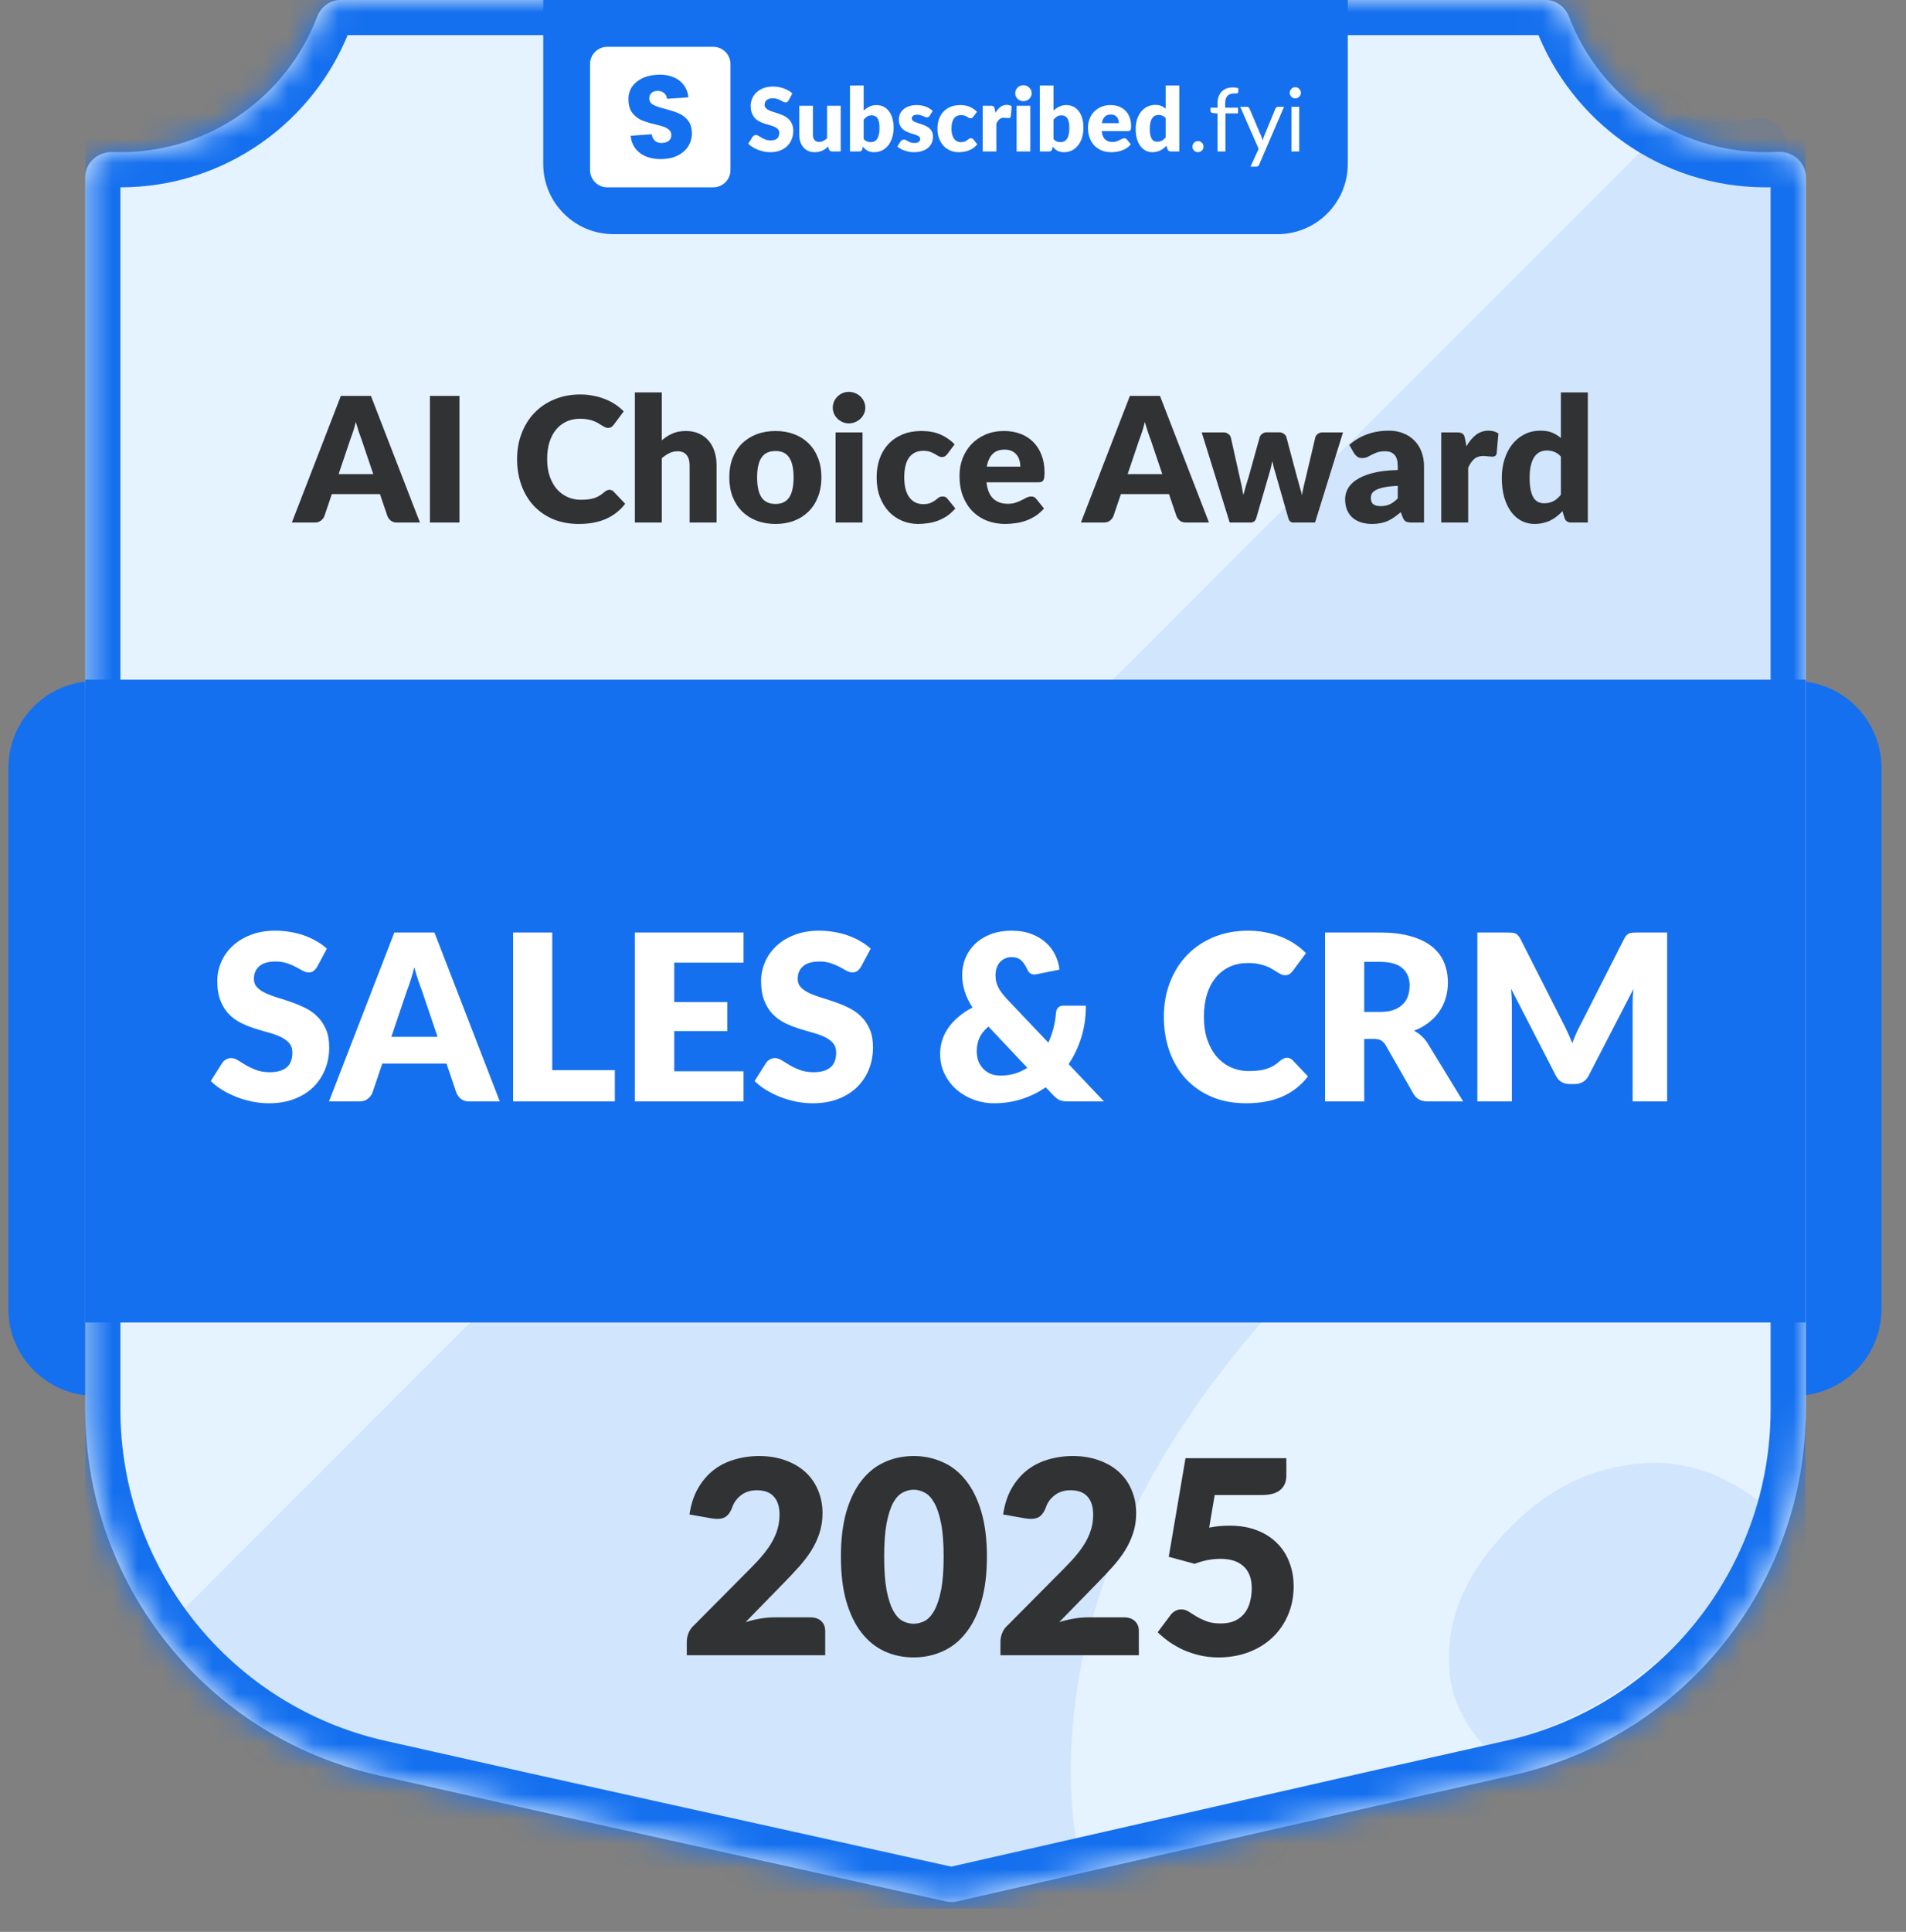 <svg width="76" height="77" viewBox="0 0 76 77" fill="none" xmlns="http://www.w3.org/2000/svg">
<rect x="0" y="0" width="76" height="77" fill="#808080" stroke="none"/>
<path d="M0.333 30.608C0.333 28.694 1.884 27.143 3.798 27.143H71.558C73.472 27.143 75.023 28.694 75.023 30.608V52.168C75.023 54.081 73.472 55.633 71.558 55.633H3.798C1.884 55.633 0.333 54.081 0.333 52.168V30.608Z" fill="#1570EF"/>
<g clip-path="url(#clip0_29764_34232)">
<mask id="path-4-inside-1_29764_34232" fill="white">
<path d="M61.636 0C62.052 0 62.412 0.277 62.561 0.666C63.768 3.823 66.824 6.066 70.406 6.066C70.566 6.066 70.724 6.062 70.881 6.053C71.466 6.019 72.001 6.457 72.001 7.043V56.181C72.001 63.168 67.156 69.221 60.339 70.751L54.852 71.983L38.139 75.787C38.004 75.817 37.865 75.817 37.73 75.788L20.552 71.983L15.063 70.751C8.246 69.22 3.401 63.168 3.401 56.181V7.05C3.401 6.473 3.921 6.039 4.498 6.061C4.599 6.064 4.7 6.066 4.802 6.066C8.384 6.066 11.44 3.823 12.647 0.666C12.796 0.277 13.156 0 13.572 0H61.636Z"/>
</mask>
<path d="M61.636 0C62.052 0 62.412 0.277 62.561 0.666C63.768 3.823 66.824 6.066 70.406 6.066C70.566 6.066 70.724 6.062 70.881 6.053C71.466 6.019 72.001 6.457 72.001 7.043V56.181C72.001 63.168 67.156 69.221 60.339 70.751L54.852 71.983L38.139 75.787C38.004 75.817 37.865 75.817 37.73 75.788L20.552 71.983L15.063 70.751C8.246 69.22 3.401 63.168 3.401 56.181V7.05C3.401 6.473 3.921 6.039 4.498 6.061C4.599 6.064 4.7 6.066 4.802 6.066C8.384 6.066 11.44 3.823 12.647 0.666C12.796 0.277 13.156 0 13.572 0H61.636Z" fill="#E5F2FF"/>
<path d="M70.406 6.066L70.406 7.466H70.406V6.066ZM60.339 70.751L60.032 69.385L60.032 69.385L60.339 70.751ZM54.852 71.983L54.545 70.617L54.541 70.618L54.852 71.983ZM20.552 71.983L20.245 73.349L20.249 73.35L20.552 71.983ZM15.063 70.751L15.37 69.385L15.37 69.385L15.063 70.751ZM4.802 6.066L4.802 7.466H4.802L4.802 6.066ZM38.139 75.787L37.828 74.421L38.139 75.787ZM37.73 75.788L37.427 77.155L37.73 75.788ZM4.498 6.061L4.445 7.46L4.498 6.061ZM62.561 0.666L61.253 1.166L62.561 0.666ZM62.561 0.666L61.253 1.166C62.66 4.847 66.224 7.466 70.406 7.466L70.406 6.066L70.406 4.666C67.424 4.666 64.876 2.8 63.868 0.166L62.561 0.666ZM70.406 6.066V7.466C70.593 7.466 70.777 7.461 70.961 7.451L70.881 6.053L70.801 4.655C70.67 4.663 70.538 4.666 70.406 4.666V6.066ZM72.001 7.043H70.601V56.181H72.001H73.401V7.043H72.001ZM72.001 56.181H70.601C70.601 62.513 66.211 67.998 60.032 69.385L60.339 70.751L60.645 72.117C68.102 70.443 73.401 63.823 73.401 56.181H72.001ZM60.339 70.751L60.032 69.385L54.545 70.617L54.852 71.983L55.158 73.349L60.646 72.117L60.339 70.751ZM54.852 71.983L54.541 70.618L37.828 74.421L38.139 75.787L38.45 77.152L55.162 73.349L54.852 71.983ZM37.73 75.788L38.033 74.421L20.855 70.617L20.552 71.983L20.249 73.35L37.427 77.155L37.73 75.788ZM20.552 71.983L20.858 70.617L15.37 69.385L15.063 70.751L14.757 72.117L20.245 73.349L20.552 71.983ZM15.063 70.751L15.37 69.385C9.192 67.998 4.801 62.513 4.801 56.181H3.401H2.001C2.001 63.823 7.3 70.443 14.757 72.117L15.063 70.751ZM3.401 56.181H4.801V7.05H3.401H2.001V56.181H3.401ZM4.498 6.061L4.445 7.46C4.563 7.464 4.682 7.466 4.802 7.466L4.802 6.066L4.802 4.666C4.718 4.666 4.634 4.665 4.55 4.662L4.498 6.061ZM4.802 6.066L4.802 7.466C8.984 7.466 12.547 4.847 13.955 1.166L12.647 0.666L11.34 0.166C10.332 2.8 7.784 4.666 4.802 4.666L4.802 6.066ZM13.572 0V1.4H61.636V0V-1.4H13.572V0ZM38.139 75.787L37.828 74.421C37.895 74.406 37.965 74.406 38.033 74.421L37.73 75.788L37.427 77.155C37.764 77.229 38.113 77.228 38.45 77.152L38.139 75.787ZM12.647 0.666L13.955 1.166C13.921 1.254 13.803 1.4 13.572 1.4V0V-1.4C12.51 -1.4 11.671 -0.7 11.34 0.166L12.647 0.666ZM70.881 6.053L70.961 7.451C70.884 7.455 70.809 7.43 70.746 7.376C70.676 7.316 70.601 7.197 70.601 7.043H72.001H73.401C73.401 5.532 72.064 4.583 70.801 4.655L70.881 6.053ZM3.401 7.05H4.801C4.801 7.202 4.728 7.32 4.659 7.381C4.596 7.437 4.521 7.463 4.445 7.46L4.498 6.061L4.55 4.662C3.302 4.615 2.001 5.562 2.001 7.05H3.401ZM62.561 0.666L63.868 0.166C63.538 -0.7 62.698 -1.4 61.636 -1.4V0V1.4C61.405 1.4 61.287 1.254 61.253 1.166L62.561 0.666Z" fill="#1570EF" mask="url(#path-4-inside-1_29764_34232)"/>
<path opacity="0.1" d="M66.847 4.619C67.44 4.752 68.057 4.823 68.69 4.823C69.129 4.823 69.56 4.79 69.981 4.726C70.604 4.63 71.219 5.079 71.219 5.709V42.222C69.547 42.1 67.841 42.22 66.102 42.582C60.486 43.7 55.249 47.038 50.392 52.599C45.618 58.063 43.067 63.641 42.737 69.33C42.646 70.695 42.701 72.012 42.902 73.281L37.356 74.544C37.222 74.575 37.082 74.575 36.947 74.545L19.769 70.74L14.281 69.509C11.19 68.815 8.507 67.189 6.495 64.97L66.847 4.619ZM64.836 58.401C66.696 58.075 68.47 58.558 70.158 59.85L70.529 59.424C68.963 64.395 64.857 68.319 59.557 69.509L59.185 69.592C58.213 68.513 57.744 67.334 57.777 66.056C57.771 64.451 58.416 62.905 59.714 61.419C61.221 59.693 62.929 58.688 64.836 58.401Z" fill="#1570EF"/>
<path d="M21.661 0H53.741V6.533C53.741 8.08 52.487 9.333 50.941 9.333H24.461C22.915 9.333 21.661 8.08 21.661 6.533V0Z" fill="#1570EF"/>
<path d="M31.448 3.998C31.43 4.026 31.412 4.048 31.392 4.062C31.373 4.076 31.348 4.083 31.318 4.083C31.291 4.083 31.262 4.074 31.23 4.058C31.2 4.04 31.164 4.021 31.125 4C31.086 3.979 31.041 3.96 30.991 3.944C30.941 3.926 30.883 3.917 30.819 3.917C30.707 3.917 30.624 3.942 30.569 3.99C30.515 4.036 30.488 4.1 30.488 4.181C30.488 4.233 30.505 4.275 30.538 4.309C30.57 4.343 30.613 4.373 30.666 4.397C30.72 4.422 30.781 4.445 30.849 4.466C30.918 4.486 30.988 4.508 31.059 4.534C31.131 4.559 31.201 4.588 31.269 4.622C31.338 4.656 31.399 4.699 31.451 4.752C31.505 4.805 31.549 4.869 31.581 4.945C31.614 5.02 31.631 5.111 31.631 5.218C31.631 5.336 31.61 5.447 31.569 5.55C31.528 5.653 31.468 5.743 31.39 5.82C31.312 5.896 31.216 5.957 31.102 6.001C30.988 6.044 30.859 6.066 30.713 6.066C30.634 6.066 30.552 6.058 30.469 6.042C30.387 6.025 30.308 6.002 30.23 5.973C30.153 5.943 30.08 5.907 30.012 5.866C29.945 5.825 29.885 5.779 29.835 5.729L30.011 5.451C30.025 5.431 30.043 5.415 30.065 5.402C30.088 5.388 30.114 5.381 30.141 5.381C30.176 5.381 30.211 5.392 30.246 5.414C30.282 5.437 30.323 5.461 30.367 5.488C30.413 5.515 30.465 5.54 30.524 5.562C30.582 5.584 30.651 5.595 30.731 5.595C30.839 5.595 30.922 5.572 30.982 5.525C31.042 5.477 31.072 5.401 31.072 5.298C31.072 5.239 31.055 5.19 31.023 5.153C30.99 5.115 30.947 5.084 30.893 5.059C30.84 5.035 30.78 5.013 30.712 4.994C30.644 4.976 30.574 4.955 30.503 4.933C30.431 4.91 30.361 4.881 30.294 4.849C30.226 4.815 30.165 4.771 30.111 4.717C30.058 4.662 30.015 4.594 29.983 4.513C29.95 4.431 29.933 4.33 29.933 4.211C29.933 4.115 29.953 4.021 29.991 3.93C30.03 3.838 30.087 3.757 30.162 3.686C30.237 3.614 30.329 3.557 30.438 3.515C30.547 3.472 30.671 3.45 30.812 3.45C30.89 3.45 30.966 3.457 31.04 3.469C31.115 3.481 31.186 3.499 31.253 3.524C31.32 3.547 31.382 3.576 31.439 3.61C31.497 3.643 31.55 3.68 31.595 3.722L31.448 3.998Z" fill="white"/>
<path d="M33.522 4.216V6.038H33.185C33.117 6.038 33.072 6.008 33.051 5.947L33.02 5.841C32.985 5.875 32.948 5.906 32.911 5.934C32.873 5.961 32.833 5.985 32.79 6.005C32.748 6.023 32.701 6.038 32.651 6.049C32.602 6.06 32.548 6.066 32.489 6.066C32.39 6.066 32.301 6.049 32.224 6.015C32.148 5.98 32.083 5.931 32.031 5.869C31.978 5.807 31.938 5.734 31.911 5.65C31.884 5.565 31.871 5.473 31.871 5.372V4.216H32.415V5.372C32.415 5.462 32.436 5.532 32.477 5.581C32.518 5.63 32.578 5.655 32.658 5.655C32.718 5.655 32.773 5.643 32.825 5.618C32.877 5.592 32.928 5.558 32.978 5.514V4.216H33.522Z" fill="white"/>
<path d="M34.437 5.543C34.478 5.587 34.522 5.619 34.57 5.637C34.618 5.656 34.667 5.666 34.716 5.666C34.768 5.666 34.815 5.656 34.859 5.637C34.902 5.618 34.939 5.586 34.969 5.543C35.001 5.498 35.026 5.44 35.043 5.369C35.061 5.296 35.069 5.207 35.069 5.102C35.069 5.01 35.062 4.933 35.048 4.87C35.035 4.805 35.016 4.753 34.989 4.713C34.963 4.672 34.93 4.643 34.89 4.626C34.852 4.607 34.807 4.597 34.757 4.597C34.69 4.597 34.632 4.612 34.583 4.641C34.534 4.671 34.485 4.713 34.437 4.77V5.543ZM34.437 4.409C34.507 4.343 34.584 4.289 34.667 4.25C34.751 4.209 34.845 4.188 34.948 4.188C35.051 4.188 35.145 4.209 35.229 4.251C35.314 4.293 35.386 4.354 35.445 4.432C35.505 4.51 35.551 4.603 35.582 4.713C35.615 4.823 35.632 4.946 35.632 5.082C35.632 5.23 35.613 5.364 35.575 5.485C35.538 5.605 35.485 5.709 35.416 5.796C35.348 5.881 35.266 5.948 35.171 5.996C35.076 6.043 34.972 6.066 34.857 6.066C34.802 6.066 34.753 6.061 34.709 6.05C34.666 6.04 34.626 6.025 34.59 6.006C34.553 5.986 34.52 5.963 34.49 5.936C34.46 5.909 34.432 5.88 34.404 5.848L34.384 5.94C34.375 5.977 34.36 6.003 34.339 6.017C34.318 6.031 34.289 6.038 34.254 6.038H33.892V3.408H34.437V4.409Z" fill="white"/>
<path d="M37.068 4.615C37.054 4.637 37.038 4.653 37.022 4.662C37.007 4.672 36.987 4.676 36.962 4.676C36.937 4.676 36.911 4.671 36.885 4.661C36.859 4.649 36.831 4.637 36.801 4.624C36.771 4.611 36.738 4.599 36.7 4.589C36.663 4.577 36.62 4.571 36.572 4.571C36.503 4.571 36.45 4.585 36.412 4.611C36.376 4.637 36.358 4.674 36.358 4.72C36.358 4.754 36.37 4.782 36.393 4.805C36.418 4.827 36.45 4.847 36.49 4.864C36.529 4.881 36.575 4.897 36.625 4.912C36.675 4.927 36.727 4.944 36.78 4.963C36.832 4.982 36.884 5.004 36.934 5.03C36.985 5.054 37.03 5.085 37.069 5.123C37.109 5.159 37.141 5.204 37.164 5.256C37.189 5.309 37.201 5.372 37.201 5.446C37.201 5.536 37.185 5.619 37.152 5.695C37.119 5.772 37.07 5.837 37.005 5.892C36.94 5.947 36.86 5.99 36.764 6.02C36.669 6.051 36.559 6.066 36.435 6.066C36.373 6.066 36.311 6.06 36.249 6.049C36.187 6.037 36.127 6.021 36.068 6.001C36.011 5.981 35.957 5.958 35.908 5.931C35.859 5.903 35.817 5.873 35.782 5.841L35.908 5.641C35.922 5.618 35.94 5.599 35.961 5.587C35.983 5.572 36.011 5.565 36.045 5.565C36.077 5.565 36.105 5.572 36.13 5.587C36.155 5.601 36.183 5.616 36.212 5.632C36.241 5.649 36.275 5.664 36.314 5.678C36.354 5.692 36.404 5.699 36.463 5.699C36.505 5.699 36.541 5.695 36.571 5.687C36.6 5.677 36.623 5.665 36.641 5.65C36.658 5.635 36.671 5.618 36.679 5.599C36.688 5.58 36.692 5.561 36.692 5.541C36.692 5.505 36.679 5.475 36.655 5.451C36.63 5.428 36.598 5.408 36.558 5.391C36.518 5.374 36.473 5.358 36.421 5.344C36.371 5.329 36.319 5.312 36.267 5.293C36.214 5.274 36.162 5.252 36.11 5.226C36.06 5.199 36.015 5.166 35.975 5.126C35.935 5.085 35.903 5.035 35.878 4.977C35.854 4.918 35.841 4.847 35.841 4.764C35.841 4.687 35.856 4.614 35.885 4.545C35.916 4.474 35.961 4.413 36.021 4.36C36.08 4.308 36.155 4.266 36.245 4.235C36.336 4.204 36.441 4.188 36.562 4.188C36.627 4.188 36.691 4.194 36.752 4.206C36.814 4.217 36.871 4.234 36.925 4.255C36.979 4.276 37.029 4.301 37.073 4.33C37.117 4.358 37.157 4.389 37.191 4.423L37.068 4.615Z" fill="white"/>
<path d="M38.813 4.648C38.797 4.668 38.781 4.684 38.766 4.696C38.751 4.707 38.729 4.713 38.701 4.713C38.674 4.713 38.649 4.707 38.627 4.694C38.606 4.681 38.582 4.667 38.555 4.652C38.528 4.635 38.497 4.621 38.46 4.608C38.424 4.595 38.379 4.589 38.325 4.589C38.258 4.589 38.2 4.601 38.151 4.626C38.103 4.65 38.063 4.685 38.032 4.731C38 4.777 37.977 4.833 37.961 4.9C37.946 4.965 37.938 5.04 37.938 5.123C37.938 5.297 37.972 5.431 38.039 5.525C38.106 5.619 38.2 5.666 38.318 5.666C38.381 5.666 38.431 5.658 38.467 5.643C38.505 5.626 38.536 5.609 38.562 5.59C38.588 5.57 38.611 5.552 38.632 5.536C38.655 5.519 38.682 5.511 38.715 5.511C38.758 5.511 38.791 5.527 38.813 5.558L38.971 5.753C38.915 5.818 38.856 5.871 38.794 5.912C38.732 5.951 38.668 5.983 38.603 6.006C38.538 6.029 38.473 6.044 38.407 6.052C38.342 6.061 38.278 6.066 38.216 6.066C38.105 6.066 37.998 6.045 37.896 6.003C37.796 5.961 37.707 5.9 37.629 5.82C37.553 5.739 37.492 5.64 37.447 5.523C37.402 5.406 37.38 5.273 37.38 5.123C37.38 4.992 37.399 4.869 37.438 4.756C37.478 4.641 37.536 4.542 37.612 4.459C37.689 4.374 37.784 4.308 37.896 4.26C38.01 4.212 38.141 4.188 38.29 4.188C38.433 4.188 38.558 4.211 38.666 4.257C38.774 4.302 38.871 4.369 38.957 4.457L38.813 4.648Z" fill="white"/>
<path d="M39.693 4.497C39.749 4.399 39.814 4.322 39.886 4.265C39.96 4.209 40.044 4.181 40.139 4.181C40.221 4.181 40.288 4.2 40.34 4.239L40.304 4.64C40.298 4.665 40.288 4.683 40.275 4.692C40.262 4.702 40.243 4.706 40.22 4.706C40.211 4.706 40.198 4.706 40.183 4.705C40.168 4.703 40.152 4.702 40.136 4.701C40.119 4.699 40.102 4.697 40.085 4.696C40.068 4.693 40.053 4.692 40.039 4.692C39.959 4.692 39.896 4.713 39.848 4.756C39.801 4.798 39.761 4.856 39.728 4.931V6.038H39.184V4.216H39.507C39.534 4.216 39.556 4.218 39.574 4.223C39.592 4.228 39.608 4.235 39.619 4.246C39.632 4.255 39.641 4.268 39.647 4.285C39.654 4.301 39.66 4.321 39.665 4.344L39.693 4.497Z" fill="white"/>
<path d="M41.082 4.216V6.038H40.537V4.216H41.082ZM41.138 3.717C41.138 3.761 41.13 3.802 41.112 3.84C41.094 3.878 41.07 3.911 41.04 3.94C41.009 3.968 40.974 3.991 40.933 4.009C40.893 4.025 40.85 4.033 40.804 4.033C40.76 4.033 40.718 4.025 40.68 4.009C40.641 3.991 40.606 3.968 40.576 3.94C40.547 3.911 40.523 3.878 40.506 3.84C40.489 3.802 40.481 3.761 40.481 3.717C40.481 3.673 40.489 3.631 40.506 3.592C40.523 3.554 40.547 3.52 40.576 3.491C40.606 3.461 40.641 3.438 40.68 3.422C40.718 3.406 40.76 3.397 40.804 3.397C40.85 3.397 40.893 3.406 40.933 3.422C40.974 3.438 41.009 3.461 41.04 3.491C41.07 3.52 41.094 3.554 41.112 3.592C41.13 3.631 41.138 3.673 41.138 3.717Z" fill="white"/>
<path d="M42.007 5.543C42.047 5.587 42.092 5.619 42.14 5.637C42.188 5.656 42.237 5.666 42.286 5.666C42.337 5.666 42.385 5.656 42.428 5.637C42.471 5.618 42.508 5.586 42.539 5.543C42.571 5.498 42.595 5.44 42.613 5.369C42.63 5.296 42.639 5.207 42.639 5.102C42.639 5.01 42.632 4.933 42.618 4.87C42.605 4.805 42.585 4.753 42.558 4.713C42.532 4.672 42.5 4.643 42.46 4.626C42.421 4.607 42.377 4.597 42.326 4.597C42.26 4.597 42.202 4.612 42.152 4.641C42.103 4.671 42.055 4.713 42.007 4.77V5.543ZM42.007 4.409C42.077 4.343 42.154 4.289 42.237 4.25C42.321 4.209 42.415 4.188 42.518 4.188C42.621 4.188 42.715 4.209 42.799 4.251C42.883 4.293 42.955 4.354 43.015 4.432C43.075 4.51 43.12 4.603 43.152 4.713C43.185 4.823 43.201 4.946 43.201 5.082C43.201 5.23 43.182 5.364 43.145 5.485C43.108 5.605 43.054 5.709 42.985 5.796C42.917 5.881 42.836 5.948 42.741 5.996C42.646 6.043 42.541 6.066 42.426 6.066C42.371 6.066 42.322 6.061 42.279 6.05C42.236 6.04 42.196 6.025 42.159 6.006C42.123 5.986 42.09 5.963 42.059 5.936C42.03 5.909 42.001 5.88 41.973 5.848L41.954 5.94C41.944 5.977 41.929 6.003 41.908 6.017C41.887 6.031 41.859 6.038 41.824 6.038H41.462V3.408H42.007V4.409Z" fill="white"/>
<path d="M44.613 4.908C44.613 4.865 44.607 4.823 44.595 4.782C44.585 4.741 44.566 4.705 44.541 4.673C44.516 4.64 44.483 4.614 44.442 4.594C44.401 4.574 44.352 4.564 44.293 4.564C44.19 4.564 44.109 4.594 44.05 4.654C43.992 4.712 43.953 4.797 43.935 4.908H44.613ZM43.928 5.225C43.945 5.377 43.991 5.488 44.066 5.557C44.141 5.625 44.238 5.659 44.356 5.659C44.419 5.659 44.474 5.651 44.52 5.636C44.565 5.62 44.606 5.603 44.641 5.585C44.677 5.566 44.71 5.549 44.739 5.534C44.77 5.519 44.801 5.511 44.834 5.511C44.877 5.511 44.91 5.527 44.932 5.558L45.091 5.753C45.034 5.818 44.974 5.871 44.908 5.912C44.843 5.951 44.777 5.983 44.708 6.006C44.64 6.029 44.571 6.044 44.502 6.052C44.434 6.061 44.369 6.066 44.307 6.066C44.179 6.066 44.059 6.046 43.947 6.005C43.836 5.962 43.738 5.9 43.654 5.818C43.57 5.736 43.504 5.635 43.455 5.513C43.407 5.391 43.383 5.249 43.383 5.088C43.383 4.966 43.403 4.85 43.444 4.741C43.487 4.633 43.546 4.537 43.624 4.455C43.702 4.373 43.796 4.308 43.907 4.26C44.018 4.212 44.143 4.188 44.282 4.188C44.403 4.188 44.513 4.207 44.613 4.244C44.714 4.282 44.8 4.336 44.871 4.408C44.944 4.479 45 4.567 45.04 4.671C45.081 4.774 45.101 4.891 45.101 5.023C45.101 5.064 45.099 5.097 45.096 5.123C45.092 5.148 45.086 5.169 45.077 5.184C45.067 5.199 45.054 5.21 45.038 5.216C45.023 5.222 45.003 5.225 44.978 5.225H43.928Z" fill="white"/>
<path d="M46.479 4.705C46.438 4.659 46.393 4.627 46.345 4.61C46.297 4.591 46.247 4.582 46.194 4.582C46.144 4.582 46.097 4.592 46.055 4.611C46.013 4.631 45.976 4.664 45.945 4.708C45.914 4.751 45.89 4.808 45.873 4.878C45.855 4.949 45.846 5.034 45.846 5.133C45.846 5.229 45.853 5.31 45.867 5.376C45.881 5.441 45.901 5.495 45.925 5.536C45.951 5.575 45.981 5.604 46.017 5.622C46.052 5.639 46.091 5.648 46.134 5.648C46.174 5.648 46.21 5.644 46.242 5.637C46.274 5.629 46.304 5.618 46.331 5.604C46.358 5.59 46.383 5.572 46.407 5.551C46.431 5.529 46.455 5.504 46.479 5.476V4.705ZM47.023 3.408V6.038H46.686C46.618 6.038 46.574 6.008 46.553 5.947L46.51 5.808C46.474 5.847 46.436 5.882 46.396 5.913C46.356 5.945 46.313 5.972 46.266 5.996C46.221 6.018 46.171 6.035 46.117 6.047C46.064 6.06 46.007 6.066 45.945 6.066C45.85 6.066 45.762 6.045 45.681 6.003C45.6 5.961 45.531 5.9 45.472 5.82C45.413 5.741 45.367 5.643 45.333 5.529C45.3 5.413 45.284 5.281 45.284 5.133C45.284 4.997 45.303 4.871 45.34 4.756C45.378 4.638 45.431 4.538 45.498 4.453C45.568 4.368 45.65 4.301 45.746 4.253C45.842 4.205 45.948 4.181 46.064 4.181C46.159 4.181 46.239 4.194 46.303 4.221C46.367 4.248 46.426 4.285 46.479 4.33V3.408H47.023Z" fill="white"/>
<path d="M47.549 5.845C47.549 5.814 47.555 5.786 47.565 5.759C47.577 5.732 47.592 5.708 47.611 5.688C47.631 5.668 47.654 5.653 47.681 5.641C47.708 5.629 47.737 5.623 47.767 5.623C47.798 5.623 47.826 5.629 47.853 5.641C47.88 5.653 47.904 5.668 47.924 5.688C47.944 5.708 47.959 5.732 47.971 5.759C47.983 5.786 47.989 5.814 47.989 5.845C47.989 5.876 47.983 5.906 47.971 5.933C47.959 5.958 47.944 5.981 47.924 6.001C47.904 6.021 47.88 6.036 47.853 6.047C47.826 6.059 47.798 6.064 47.767 6.064C47.737 6.064 47.708 6.059 47.681 6.047C47.654 6.036 47.631 6.021 47.611 6.001C47.592 5.981 47.577 5.958 47.565 5.933C47.555 5.906 47.549 5.876 47.549 5.845Z" fill="white"/>
<path d="M48.548 6.038V4.525L48.352 4.503C48.327 4.497 48.307 4.488 48.29 4.476C48.275 4.463 48.267 4.445 48.267 4.422V4.293H48.548V4.121C48.548 4.019 48.562 3.929 48.591 3.851C48.62 3.771 48.661 3.704 48.714 3.65C48.767 3.595 48.832 3.554 48.907 3.526C48.982 3.498 49.066 3.484 49.16 3.484C49.239 3.484 49.313 3.495 49.38 3.519L49.372 3.675C49.37 3.703 49.354 3.718 49.325 3.721C49.297 3.723 49.259 3.724 49.211 3.724C49.157 3.724 49.108 3.731 49.063 3.745C49.02 3.759 48.982 3.782 48.951 3.814C48.919 3.845 48.895 3.887 48.877 3.939C48.861 3.99 48.852 4.054 48.852 4.13V4.293H49.365V4.52H48.863V6.038H48.548Z" fill="white"/>
<path d="M51.2 4.258L50.207 6.563C50.197 6.587 50.183 6.605 50.167 6.62C50.152 6.634 50.128 6.641 50.095 6.641H49.863L50.188 5.934L49.453 4.258H49.724C49.751 4.258 49.772 4.265 49.787 4.279C49.804 4.292 49.815 4.307 49.821 4.323L50.297 5.444C50.316 5.493 50.331 5.545 50.344 5.599C50.361 5.544 50.378 5.492 50.397 5.442L50.859 4.323C50.866 4.305 50.878 4.289 50.894 4.278C50.912 4.265 50.931 4.258 50.952 4.258H51.2Z" fill="white"/>
<path d="M51.806 4.258V6.038H51.494V4.258H51.806ZM51.873 3.7C51.873 3.73 51.867 3.759 51.854 3.786C51.842 3.811 51.826 3.835 51.805 3.856C51.785 3.876 51.761 3.892 51.733 3.903C51.706 3.915 51.677 3.921 51.647 3.921C51.616 3.921 51.587 3.915 51.56 3.903C51.535 3.892 51.512 3.876 51.492 3.856C51.472 3.835 51.456 3.811 51.444 3.786C51.433 3.759 51.427 3.73 51.427 3.7C51.427 3.669 51.433 3.64 51.444 3.614C51.456 3.585 51.472 3.561 51.492 3.542C51.512 3.52 51.535 3.504 51.56 3.492C51.587 3.481 51.616 3.475 51.647 3.475C51.677 3.475 51.706 3.481 51.733 3.492C51.761 3.504 51.785 3.52 51.805 3.542C51.826 3.561 51.842 3.585 51.854 3.614C51.867 3.64 51.873 3.669 51.873 3.7Z" fill="white"/>
<path fill-rule="evenodd" clip-rule="evenodd" d="M24.215 1.866C23.835 1.866 23.527 2.174 23.527 2.554V6.779C23.527 7.158 23.835 7.466 24.215 7.466H28.44C28.819 7.466 29.127 7.158 29.127 6.779V2.554C29.127 2.174 28.819 1.866 28.44 1.866H24.215ZM25.836 6.264C26.029 6.329 26.243 6.353 26.479 6.336C26.722 6.32 26.929 6.26 27.1 6.157C27.272 6.054 27.399 5.923 27.48 5.764C27.564 5.605 27.6 5.432 27.587 5.245C27.573 5.049 27.515 4.891 27.411 4.773C27.307 4.655 27.187 4.568 27.05 4.512C26.917 4.456 26.743 4.399 26.529 4.342C26.316 4.288 26.158 4.235 26.056 4.183C25.953 4.13 25.898 4.051 25.891 3.945C25.884 3.849 25.908 3.773 25.963 3.72C26.018 3.663 26.093 3.631 26.188 3.624C26.298 3.616 26.391 3.641 26.466 3.699C26.541 3.753 26.585 3.833 26.598 3.938L27.45 3.879C27.413 3.571 27.28 3.34 27.05 3.183C26.82 3.024 26.527 2.957 26.171 2.982C25.821 3.006 25.543 3.113 25.337 3.303C25.131 3.49 25.039 3.736 25.061 4.041C25.075 4.247 25.134 4.41 25.238 4.531C25.342 4.652 25.462 4.741 25.599 4.797C25.736 4.853 25.91 4.907 26.124 4.957C26.271 4.991 26.384 5.022 26.463 5.051C26.546 5.08 26.615 5.119 26.671 5.168C26.729 5.217 26.762 5.282 26.767 5.363C26.774 5.46 26.746 5.538 26.682 5.599C26.618 5.657 26.528 5.69 26.412 5.698C26.298 5.706 26.204 5.681 26.129 5.624C26.054 5.563 26.006 5.473 25.985 5.352L25.147 5.411C25.168 5.625 25.239 5.805 25.36 5.95C25.485 6.095 25.643 6.199 25.836 6.264Z" fill="white"/>
<g clip-path="url(#clip1_29764_34232)">
<path d="M14.884 18.897L14.416 17.515C14.382 17.427 14.345 17.324 14.305 17.206C14.266 17.086 14.227 16.957 14.188 16.818C14.153 16.959 14.116 17.09 14.077 17.21C14.037 17.33 14 17.434 13.966 17.521L13.502 18.897H14.884ZM16.745 20.827H15.837C15.735 20.827 15.653 20.804 15.591 20.758C15.528 20.709 15.481 20.648 15.449 20.574L15.151 19.694H13.231L12.933 20.574C12.908 20.639 12.862 20.698 12.795 20.751C12.73 20.802 12.649 20.827 12.552 20.827H11.637L13.592 15.779H14.79L16.745 20.827ZM18.321 20.827H17.143V15.779H18.321V20.827ZM24.301 19.521C24.329 19.521 24.357 19.527 24.385 19.538C24.412 19.547 24.439 19.565 24.464 19.59L24.929 20.079C24.725 20.344 24.47 20.545 24.163 20.682C23.858 20.816 23.496 20.883 23.078 20.883C22.695 20.883 22.351 20.818 22.046 20.689C21.743 20.557 21.485 20.377 21.273 20.148C21.063 19.917 20.901 19.644 20.788 19.33C20.675 19.014 20.618 18.671 20.618 18.301C20.618 17.925 20.679 17.579 20.802 17.265C20.924 16.949 21.096 16.676 21.318 16.447C21.54 16.219 21.805 16.041 22.115 15.914C22.424 15.787 22.765 15.723 23.137 15.723C23.327 15.723 23.504 15.741 23.671 15.775C23.839 15.807 23.997 15.854 24.142 15.914C24.288 15.972 24.422 16.042 24.544 16.125C24.666 16.208 24.775 16.298 24.87 16.395L24.475 16.926C24.449 16.958 24.419 16.988 24.385 17.016C24.35 17.041 24.301 17.054 24.239 17.054C24.197 17.054 24.158 17.044 24.121 17.026C24.084 17.008 24.045 16.986 24.003 16.96C23.962 16.933 23.916 16.904 23.865 16.874C23.816 16.841 23.757 16.812 23.688 16.787C23.621 16.759 23.541 16.736 23.449 16.718C23.359 16.699 23.253 16.69 23.13 16.69C22.936 16.69 22.758 16.726 22.597 16.797C22.437 16.869 22.299 16.974 22.181 17.113C22.065 17.249 21.975 17.418 21.91 17.619C21.848 17.817 21.817 18.045 21.817 18.301C21.817 18.56 21.852 18.79 21.921 18.991C21.993 19.192 22.088 19.361 22.209 19.5C22.331 19.636 22.473 19.74 22.635 19.812C22.796 19.884 22.97 19.919 23.154 19.919C23.261 19.919 23.358 19.915 23.445 19.905C23.533 19.894 23.615 19.877 23.692 19.854C23.768 19.828 23.839 19.796 23.906 19.756C23.973 19.715 24.041 19.663 24.111 19.601C24.139 19.577 24.169 19.559 24.201 19.545C24.233 19.529 24.267 19.521 24.301 19.521ZM26.389 17.549C26.519 17.438 26.658 17.349 26.808 17.282C26.961 17.213 27.142 17.178 27.352 17.178C27.549 17.178 27.722 17.213 27.872 17.282C28.025 17.349 28.153 17.444 28.257 17.567C28.361 17.687 28.439 17.831 28.492 18C28.546 18.166 28.572 18.347 28.572 18.544V20.827H27.498V18.544C27.498 18.368 27.458 18.232 27.377 18.135C27.296 18.035 27.177 17.986 27.02 17.986C26.902 17.986 26.791 18.011 26.687 18.062C26.586 18.111 26.486 18.178 26.389 18.263V20.827H25.315V15.64H26.389V17.549ZM30.924 17.178C31.196 17.178 31.445 17.221 31.669 17.307C31.893 17.392 32.084 17.515 32.244 17.674C32.406 17.833 32.53 18.027 32.618 18.256C32.708 18.483 32.753 18.738 32.753 19.022C32.753 19.308 32.708 19.567 32.618 19.798C32.53 20.027 32.406 20.222 32.244 20.384C32.084 20.543 31.893 20.667 31.669 20.754C31.445 20.84 31.196 20.883 30.924 20.883C30.649 20.883 30.398 20.84 30.172 20.754C29.948 20.667 29.754 20.543 29.59 20.384C29.428 20.222 29.302 20.027 29.212 19.798C29.124 19.567 29.08 19.308 29.08 19.022C29.08 18.738 29.124 18.483 29.212 18.256C29.302 18.027 29.428 17.833 29.59 17.674C29.754 17.515 29.948 17.392 30.172 17.307C30.398 17.221 30.649 17.178 30.924 17.178ZM30.924 20.086C31.171 20.086 31.352 19.999 31.468 19.826C31.585 19.65 31.644 19.385 31.644 19.029C31.644 18.673 31.585 18.409 31.468 18.235C31.352 18.062 31.171 17.976 30.924 17.976C30.669 17.976 30.484 18.062 30.366 18.235C30.248 18.409 30.189 18.673 30.189 19.029C30.189 19.385 30.248 19.65 30.366 19.826C30.484 19.999 30.669 20.086 30.924 20.086ZM34.392 17.234V20.827H33.318V17.234H34.392ZM34.503 16.25C34.503 16.335 34.486 16.416 34.451 16.492C34.417 16.566 34.369 16.632 34.309 16.69C34.249 16.745 34.179 16.79 34.098 16.825C34.019 16.857 33.935 16.874 33.845 16.874C33.757 16.874 33.675 16.857 33.599 16.825C33.523 16.79 33.455 16.745 33.395 16.69C33.337 16.632 33.291 16.566 33.256 16.492C33.224 16.416 33.207 16.335 33.207 16.25C33.207 16.162 33.224 16.08 33.256 16.004C33.291 15.928 33.337 15.861 33.395 15.803C33.455 15.745 33.523 15.7 33.599 15.668C33.675 15.635 33.757 15.619 33.845 15.619C33.935 15.619 34.019 15.635 34.098 15.668C34.179 15.7 34.249 15.745 34.309 15.803C34.369 15.861 34.417 15.928 34.451 16.004C34.486 16.08 34.503 16.162 34.503 16.25ZM37.782 18.086C37.75 18.126 37.718 18.157 37.688 18.18C37.658 18.203 37.616 18.215 37.56 18.215C37.507 18.215 37.459 18.202 37.415 18.176C37.373 18.151 37.326 18.123 37.273 18.093C37.219 18.061 37.157 18.032 37.086 18.007C37.014 17.981 36.925 17.968 36.819 17.968C36.687 17.968 36.573 17.993 36.476 18.041C36.381 18.09 36.302 18.159 36.24 18.249C36.178 18.339 36.131 18.45 36.101 18.582C36.071 18.711 36.056 18.858 36.056 19.022C36.056 19.366 36.122 19.631 36.254 19.815C36.388 20 36.572 20.093 36.805 20.093C36.929 20.093 37.028 20.078 37.099 20.047C37.173 20.015 37.236 19.98 37.286 19.944C37.337 19.904 37.383 19.869 37.425 19.836C37.469 19.804 37.523 19.788 37.588 19.788C37.673 19.788 37.738 19.819 37.782 19.881L38.094 20.266C37.983 20.393 37.866 20.497 37.744 20.578C37.621 20.656 37.495 20.719 37.366 20.765C37.239 20.809 37.111 20.839 36.981 20.855C36.852 20.873 36.726 20.883 36.604 20.883C36.384 20.883 36.174 20.841 35.973 20.758C35.775 20.675 35.599 20.555 35.447 20.398C35.296 20.238 35.176 20.043 35.086 19.812C34.998 19.581 34.955 19.318 34.955 19.022C34.955 18.763 34.993 18.522 35.069 18.298C35.147 18.071 35.262 17.876 35.412 17.712C35.564 17.546 35.751 17.415 35.973 17.321C36.197 17.226 36.456 17.178 36.749 17.178C37.031 17.178 37.278 17.224 37.491 17.314C37.703 17.404 37.895 17.535 38.066 17.709L37.782 18.086ZM40.686 18.599C40.686 18.514 40.674 18.43 40.651 18.35C40.63 18.269 40.595 18.197 40.544 18.135C40.495 18.07 40.431 18.018 40.35 17.979C40.269 17.94 40.171 17.92 40.055 17.92C39.852 17.92 39.693 17.979 39.577 18.097C39.462 18.212 39.385 18.38 39.348 18.599H40.686ZM39.334 19.223C39.369 19.523 39.46 19.741 39.608 19.878C39.756 20.012 39.947 20.079 40.18 20.079C40.305 20.079 40.412 20.064 40.502 20.034C40.592 20.004 40.672 19.97 40.741 19.933C40.813 19.896 40.878 19.863 40.935 19.833C40.995 19.803 41.058 19.788 41.123 19.788C41.208 19.788 41.273 19.819 41.316 19.881L41.628 20.266C41.517 20.393 41.397 20.497 41.268 20.578C41.141 20.656 41.009 20.719 40.873 20.765C40.739 20.809 40.604 20.839 40.468 20.855C40.334 20.873 40.205 20.883 40.083 20.883C39.831 20.883 39.594 20.842 39.373 20.761C39.153 20.678 38.96 20.556 38.794 20.394C38.63 20.232 38.499 20.031 38.402 19.791C38.308 19.551 38.26 19.271 38.26 18.953C38.26 18.712 38.301 18.485 38.382 18.27C38.465 18.055 38.583 17.867 38.735 17.705C38.89 17.544 39.076 17.415 39.293 17.321C39.512 17.226 39.76 17.178 40.035 17.178C40.272 17.178 40.489 17.215 40.686 17.289C40.885 17.363 41.054 17.471 41.195 17.612C41.338 17.753 41.449 17.926 41.528 18.131C41.609 18.335 41.649 18.566 41.649 18.824C41.649 18.905 41.646 18.971 41.639 19.022C41.632 19.073 41.619 19.113 41.601 19.143C41.582 19.173 41.557 19.194 41.524 19.206C41.494 19.217 41.455 19.223 41.407 19.223H39.334ZM46.346 18.897L45.879 17.515C45.844 17.427 45.807 17.324 45.768 17.206C45.729 17.086 45.689 16.957 45.65 16.818C45.615 16.959 45.578 17.09 45.539 17.21C45.5 17.33 45.463 17.434 45.428 17.521L44.964 18.897H46.346ZM48.207 20.827H47.299C47.198 20.827 47.116 20.804 47.053 20.758C46.991 20.709 46.944 20.648 46.911 20.574L46.613 19.694H44.694L44.396 20.574C44.37 20.639 44.324 20.698 44.257 20.751C44.192 20.802 44.112 20.827 44.014 20.827H43.1L45.054 15.779H46.253L48.207 20.827ZM53.551 17.234L52.436 20.827H51.563C51.516 20.827 51.477 20.813 51.445 20.786C51.413 20.758 51.387 20.712 51.369 20.647L50.856 18.856C50.83 18.775 50.807 18.695 50.786 18.616C50.768 18.538 50.751 18.458 50.734 18.377C50.718 18.458 50.7 18.539 50.679 18.62C50.661 18.701 50.639 18.782 50.613 18.863L50.093 20.647C50.059 20.767 49.983 20.827 49.865 20.827H49.033L47.917 17.234H48.777C48.853 17.234 48.916 17.252 48.967 17.289C49.02 17.324 49.056 17.368 49.075 17.421L49.435 19.032C49.465 19.155 49.492 19.274 49.515 19.389C49.538 19.502 49.559 19.617 49.577 19.732C49.607 19.617 49.638 19.502 49.671 19.389C49.705 19.274 49.742 19.155 49.782 19.032L50.232 17.418C50.251 17.364 50.285 17.321 50.336 17.286C50.387 17.249 50.447 17.23 50.516 17.23H50.994C51.071 17.23 51.134 17.249 51.185 17.286C51.238 17.321 51.274 17.364 51.292 17.418L51.722 19.032C51.757 19.155 51.79 19.274 51.822 19.389C51.857 19.505 51.888 19.621 51.916 19.739C51.934 19.624 51.956 19.508 51.982 19.393C52.007 19.277 52.036 19.157 52.069 19.032L52.45 17.421C52.468 17.368 52.503 17.324 52.554 17.289C52.604 17.252 52.664 17.234 52.734 17.234H53.551ZM55.735 19.365C55.52 19.374 55.343 19.393 55.205 19.42C55.066 19.448 54.956 19.483 54.876 19.524C54.795 19.566 54.738 19.613 54.706 19.666C54.676 19.72 54.661 19.777 54.661 19.84C54.661 19.962 54.694 20.049 54.761 20.099C54.828 20.148 54.926 20.172 55.056 20.172C55.194 20.172 55.316 20.148 55.419 20.099C55.523 20.051 55.629 19.972 55.735 19.864V19.365ZM53.801 17.733C54.019 17.541 54.259 17.399 54.522 17.307C54.788 17.212 55.072 17.165 55.374 17.165C55.592 17.165 55.787 17.2 55.96 17.272C56.136 17.341 56.283 17.439 56.404 17.567C56.526 17.691 56.62 17.84 56.684 18.014C56.749 18.187 56.781 18.376 56.781 18.582V20.827H56.289C56.188 20.827 56.11 20.813 56.057 20.786C56.006 20.758 55.964 20.7 55.929 20.612L55.853 20.415C55.763 20.491 55.676 20.558 55.593 20.616C55.51 20.674 55.423 20.723 55.333 20.765C55.245 20.804 55.15 20.833 55.049 20.851C54.949 20.872 54.839 20.883 54.716 20.883C54.552 20.883 54.403 20.862 54.269 20.82C54.135 20.776 54.021 20.713 53.926 20.63C53.834 20.547 53.762 20.444 53.711 20.321C53.66 20.197 53.635 20.053 53.635 19.892C53.635 19.762 53.667 19.632 53.732 19.5C53.797 19.366 53.909 19.245 54.068 19.136C54.227 19.025 54.442 18.933 54.713 18.859C54.983 18.785 55.324 18.744 55.735 18.734V18.582C55.735 18.372 55.691 18.22 55.603 18.128C55.518 18.033 55.395 17.986 55.236 17.986C55.109 17.986 55.005 18 54.924 18.027C54.843 18.055 54.77 18.086 54.706 18.121C54.643 18.156 54.582 18.187 54.522 18.215C54.462 18.242 54.39 18.256 54.307 18.256C54.233 18.256 54.171 18.238 54.12 18.201C54.069 18.164 54.028 18.12 53.995 18.069L53.801 17.733ZM58.473 17.788C58.584 17.594 58.711 17.442 58.854 17.331C58.999 17.22 59.166 17.165 59.353 17.165C59.514 17.165 59.646 17.203 59.748 17.279L59.678 18.069C59.667 18.12 59.647 18.154 59.62 18.173C59.594 18.191 59.558 18.201 59.512 18.201C59.494 18.201 59.469 18.2 59.439 18.197C59.409 18.195 59.378 18.193 59.346 18.19C59.313 18.186 59.28 18.182 59.245 18.18C59.213 18.175 59.183 18.173 59.155 18.173C58.998 18.173 58.872 18.215 58.778 18.298C58.685 18.381 58.607 18.496 58.542 18.644V20.827H57.468V17.234H58.105C58.158 17.234 58.202 17.239 58.237 17.248C58.274 17.257 58.304 17.272 58.327 17.293C58.353 17.311 58.371 17.337 58.383 17.369C58.397 17.401 58.408 17.441 58.417 17.487L58.473 17.788ZM62.239 18.197C62.158 18.107 62.071 18.045 61.976 18.01C61.881 17.973 61.782 17.955 61.678 17.955C61.579 17.955 61.487 17.974 61.404 18.014C61.321 18.053 61.248 18.116 61.186 18.204C61.126 18.29 61.078 18.402 61.044 18.54C61.009 18.679 60.992 18.846 60.992 19.043C60.992 19.232 61.006 19.392 61.033 19.521C61.061 19.65 61.099 19.755 61.148 19.836C61.199 19.915 61.259 19.971 61.328 20.006C61.397 20.041 61.475 20.058 61.56 20.058C61.639 20.058 61.709 20.051 61.772 20.037C61.836 20.021 61.895 19.999 61.948 19.971C62.001 19.944 62.051 19.909 62.097 19.867C62.146 19.823 62.193 19.774 62.239 19.718V18.197ZM63.313 15.64V20.827H62.648C62.514 20.827 62.426 20.767 62.385 20.647L62.302 20.373C62.23 20.45 62.155 20.519 62.077 20.581C61.998 20.643 61.912 20.698 61.82 20.744C61.73 20.788 61.632 20.821 61.526 20.845C61.422 20.87 61.308 20.883 61.186 20.883C60.999 20.883 60.826 20.841 60.666 20.758C60.507 20.675 60.369 20.555 60.254 20.398C60.138 20.24 60.047 20.049 59.98 19.822C59.915 19.594 59.883 19.334 59.883 19.043C59.883 18.775 59.92 18.526 59.994 18.298C60.068 18.067 60.172 17.868 60.306 17.702C60.442 17.533 60.605 17.401 60.794 17.307C60.984 17.212 61.193 17.165 61.422 17.165C61.609 17.165 61.766 17.191 61.893 17.244C62.02 17.297 62.135 17.369 62.239 17.459V15.64H63.313Z" fill="#313234"/>
<rect width="68.6" height="25.618" transform="translate(3.401 27.091)" fill="#1570EF"/>
<path d="M12.646 38.536C12.6 38.609 12.551 38.665 12.499 38.702C12.449 38.739 12.385 38.757 12.305 38.757C12.234 38.757 12.157 38.736 12.074 38.693C11.993 38.647 11.901 38.596 11.796 38.54C11.695 38.485 11.578 38.435 11.445 38.392C11.313 38.346 11.162 38.323 10.992 38.323C10.7 38.323 10.481 38.386 10.336 38.513C10.195 38.636 10.124 38.804 10.124 39.016C10.124 39.152 10.167 39.264 10.253 39.353C10.339 39.443 10.452 39.52 10.591 39.584C10.732 39.649 10.892 39.709 11.071 39.764C11.253 39.817 11.438 39.877 11.625 39.945C11.813 40.009 11.997 40.086 12.175 40.176C12.357 40.265 12.517 40.379 12.656 40.518C12.797 40.656 12.911 40.826 12.998 41.026C13.084 41.223 13.127 41.462 13.127 41.742C13.127 42.053 13.073 42.344 12.965 42.615C12.857 42.886 12.7 43.123 12.494 43.327C12.291 43.527 12.038 43.685 11.736 43.802C11.438 43.916 11.097 43.973 10.715 43.973C10.506 43.973 10.292 43.952 10.073 43.909C9.858 43.865 9.648 43.806 9.445 43.728C9.242 43.648 9.051 43.554 8.872 43.447C8.693 43.339 8.538 43.219 8.405 43.086L8.867 42.356C8.904 42.304 8.952 42.261 9.011 42.227C9.072 42.19 9.138 42.172 9.209 42.172C9.302 42.172 9.394 42.201 9.486 42.259C9.582 42.318 9.688 42.383 9.805 42.453C9.925 42.524 10.062 42.589 10.216 42.647C10.37 42.706 10.552 42.735 10.761 42.735C11.045 42.735 11.265 42.674 11.422 42.55C11.579 42.424 11.658 42.225 11.658 41.954C11.658 41.797 11.615 41.669 11.528 41.571C11.442 41.472 11.328 41.391 11.187 41.326C11.048 41.261 10.889 41.204 10.711 41.155C10.532 41.106 10.349 41.052 10.161 40.993C9.973 40.932 9.79 40.858 9.611 40.772C9.432 40.682 9.272 40.567 9.131 40.425C8.992 40.28 8.88 40.102 8.793 39.889C8.707 39.674 8.664 39.409 8.664 39.095C8.664 38.842 8.715 38.596 8.816 38.355C8.918 38.115 9.068 37.901 9.265 37.713C9.462 37.525 9.704 37.376 9.99 37.265C10.276 37.151 10.604 37.094 10.974 37.094C11.18 37.094 11.381 37.111 11.575 37.145C11.772 37.176 11.958 37.224 12.134 37.288C12.309 37.35 12.472 37.425 12.623 37.515C12.777 37.601 12.914 37.699 13.034 37.81L12.646 38.536ZM17.448 41.326L16.824 39.483C16.778 39.366 16.729 39.229 16.676 39.072C16.624 38.911 16.571 38.739 16.519 38.554C16.473 38.742 16.424 38.916 16.371 39.076C16.319 39.236 16.27 39.375 16.223 39.492L15.604 41.326H17.448ZM19.929 43.899H18.718C18.583 43.899 18.473 43.869 18.39 43.807C18.307 43.742 18.244 43.661 18.201 43.562L17.803 42.389H15.244L14.847 43.562C14.813 43.648 14.751 43.727 14.662 43.798C14.575 43.865 14.468 43.899 14.338 43.899H13.119L15.724 37.168H17.323L19.929 43.899ZM24.516 42.652V43.899H20.459V37.168H22.021V42.652H24.516ZM26.885 38.369V39.94H29.001V41.095H26.885V42.698H29.648V43.899H25.314V37.168H29.648V38.369H26.885ZM34.33 38.536C34.284 38.609 34.234 38.665 34.182 38.702C34.133 38.739 34.068 38.757 33.988 38.757C33.917 38.757 33.84 38.736 33.757 38.693C33.677 38.647 33.584 38.596 33.48 38.54C33.378 38.485 33.261 38.435 33.129 38.392C32.996 38.346 32.845 38.323 32.676 38.323C32.383 38.323 32.164 38.386 32.02 38.513C31.878 38.636 31.807 38.804 31.807 39.016C31.807 39.152 31.85 39.264 31.937 39.353C32.023 39.443 32.135 39.52 32.274 39.584C32.416 39.649 32.576 39.709 32.754 39.764C32.936 39.817 33.121 39.877 33.309 39.945C33.497 40.009 33.68 40.086 33.858 40.176C34.04 40.265 34.2 40.379 34.339 40.518C34.481 40.656 34.595 40.826 34.681 41.026C34.767 41.223 34.81 41.462 34.81 41.742C34.81 42.053 34.756 42.344 34.649 42.615C34.541 42.886 34.384 43.123 34.177 43.327C33.974 43.527 33.721 43.685 33.42 43.802C33.121 43.916 32.781 43.973 32.399 43.973C32.189 43.973 31.975 43.952 31.756 43.909C31.541 43.865 31.331 43.806 31.128 43.728C30.925 43.648 30.734 43.554 30.555 43.447C30.377 43.339 30.221 43.219 30.089 43.086L30.551 42.356C30.588 42.304 30.635 42.261 30.694 42.227C30.755 42.19 30.822 42.172 30.892 42.172C30.985 42.172 31.077 42.201 31.17 42.259C31.265 42.318 31.371 42.383 31.488 42.453C31.609 42.524 31.746 42.589 31.9 42.647C32.054 42.706 32.235 42.735 32.445 42.735C32.728 42.735 32.948 42.674 33.105 42.55C33.263 42.424 33.341 42.225 33.341 41.954C33.341 41.797 33.298 41.669 33.212 41.571C33.126 41.472 33.011 41.391 32.87 41.326C32.731 41.261 32.573 41.204 32.394 41.155C32.215 41.106 32.032 41.052 31.844 40.993C31.656 40.932 31.473 40.858 31.294 40.772C31.116 40.682 30.956 40.567 30.814 40.425C30.675 40.28 30.563 40.102 30.477 39.889C30.39 39.674 30.347 39.409 30.347 39.095C30.347 38.842 30.398 38.596 30.5 38.355C30.601 38.115 30.751 37.901 30.948 37.713C31.145 37.525 31.387 37.376 31.673 37.265C31.96 37.151 32.288 37.094 32.657 37.094C32.864 37.094 33.064 37.111 33.258 37.145C33.455 37.176 33.641 37.224 33.817 37.288C33.992 37.35 34.156 37.425 34.307 37.515C34.461 37.601 34.598 37.699 34.718 37.81L34.33 38.536ZM39.413 40.915C39.244 41.057 39.124 41.209 39.053 41.372C38.982 41.532 38.947 41.703 38.947 41.885C38.947 42.033 38.968 42.167 39.011 42.287C39.057 42.407 39.122 42.51 39.205 42.597C39.288 42.683 39.387 42.751 39.501 42.8C39.618 42.846 39.747 42.869 39.889 42.869C40.095 42.869 40.288 42.843 40.467 42.791C40.645 42.735 40.812 42.658 40.965 42.56L39.413 40.915ZM44.019 43.899H42.606C42.535 43.899 42.472 43.896 42.416 43.89C42.361 43.881 42.308 43.867 42.259 43.849C42.213 43.83 42.168 43.804 42.125 43.77C42.082 43.736 42.036 43.693 41.987 43.641L41.696 43.336C41.403 43.539 41.083 43.696 40.734 43.807C40.39 43.918 40.022 43.973 39.63 43.973C39.362 43.973 39.099 43.927 38.84 43.835C38.585 43.742 38.357 43.611 38.157 43.442C37.956 43.27 37.795 43.062 37.672 42.818C37.548 42.575 37.487 42.302 37.487 42.001C37.487 41.797 37.517 41.605 37.579 41.423C37.644 41.241 37.733 41.074 37.847 40.919C37.964 40.762 38.101 40.621 38.258 40.495C38.415 40.365 38.589 40.253 38.78 40.157C38.632 39.932 38.526 39.712 38.462 39.497C38.397 39.281 38.364 39.072 38.364 38.868C38.364 38.628 38.408 38.402 38.494 38.189C38.583 37.974 38.711 37.786 38.877 37.626C39.047 37.462 39.253 37.333 39.496 37.237C39.743 37.142 40.025 37.094 40.342 37.094C40.641 37.094 40.904 37.139 41.132 37.228C41.36 37.314 41.552 37.43 41.709 37.575C41.866 37.716 41.99 37.881 42.079 38.069C42.168 38.257 42.224 38.449 42.245 38.647L41.321 38.831C41.158 38.868 41.038 38.804 40.961 38.637C40.89 38.477 40.807 38.355 40.711 38.272C40.619 38.189 40.496 38.148 40.342 38.148C40.234 38.148 40.14 38.167 40.06 38.208C39.98 38.248 39.912 38.3 39.857 38.365C39.804 38.429 39.764 38.505 39.737 38.591C39.709 38.677 39.695 38.767 39.695 38.859C39.695 38.939 39.701 39.016 39.714 39.09C39.729 39.161 39.754 39.235 39.787 39.312C39.821 39.386 39.866 39.463 39.921 39.543C39.98 39.623 40.052 39.711 40.139 39.806L41.802 41.557C41.885 41.375 41.953 41.184 42.005 40.984C42.057 40.781 42.091 40.573 42.107 40.361C42.116 40.274 42.145 40.206 42.194 40.157C42.244 40.108 42.31 40.083 42.393 40.083H43.299C43.299 40.53 43.239 40.949 43.118 41.34C42.998 41.731 42.829 42.088 42.61 42.412L44.019 43.899ZM51.318 42.158C51.355 42.158 51.391 42.165 51.428 42.181C51.465 42.193 51.501 42.216 51.535 42.25L52.154 42.901C51.883 43.256 51.542 43.524 51.133 43.705C50.726 43.884 50.244 43.973 49.687 43.973C49.175 43.973 48.717 43.887 48.31 43.715C47.906 43.539 47.563 43.299 47.28 42.994C46.999 42.686 46.784 42.322 46.633 41.904C46.482 41.482 46.407 41.024 46.407 40.531C46.407 40.029 46.488 39.569 46.651 39.15C46.815 38.728 47.044 38.365 47.34 38.06C47.635 37.755 47.99 37.518 48.402 37.348C48.815 37.179 49.269 37.094 49.765 37.094C50.018 37.094 50.255 37.117 50.477 37.163C50.702 37.207 50.911 37.268 51.105 37.348C51.299 37.425 51.478 37.519 51.641 37.63C51.804 37.741 51.949 37.861 52.075 37.99L51.548 38.697C51.515 38.74 51.475 38.781 51.428 38.817C51.382 38.851 51.318 38.868 51.234 38.868C51.179 38.868 51.127 38.856 51.077 38.831C51.028 38.807 50.976 38.777 50.92 38.743C50.865 38.706 50.803 38.668 50.735 38.628C50.671 38.585 50.592 38.546 50.5 38.513C50.41 38.475 50.304 38.445 50.181 38.42C50.061 38.395 49.919 38.383 49.756 38.383C49.497 38.383 49.26 38.431 49.044 38.526C48.832 38.622 48.647 38.762 48.49 38.947C48.336 39.129 48.216 39.353 48.13 39.621C48.047 39.886 48.005 40.19 48.005 40.531C48.005 40.876 48.051 41.183 48.144 41.451C48.239 41.719 48.367 41.945 48.527 42.13C48.69 42.312 48.88 42.45 49.095 42.546C49.311 42.641 49.542 42.689 49.788 42.689C49.93 42.689 50.059 42.683 50.176 42.67C50.293 42.655 50.403 42.632 50.504 42.601C50.606 42.567 50.702 42.524 50.791 42.472C50.88 42.416 50.971 42.347 51.063 42.264C51.1 42.233 51.14 42.209 51.184 42.19C51.227 42.169 51.271 42.158 51.318 42.158ZM55.025 40.333C55.238 40.333 55.418 40.307 55.566 40.254C55.717 40.199 55.84 40.123 55.935 40.028C56.031 39.932 56.1 39.822 56.143 39.695C56.186 39.566 56.208 39.427 56.208 39.279C56.208 38.984 56.111 38.753 55.917 38.586C55.726 38.42 55.429 38.337 55.025 38.337H54.397V40.333H55.025ZM58.342 43.899H56.929C56.667 43.899 56.479 43.801 56.365 43.604L55.247 41.65C55.195 41.566 55.136 41.506 55.072 41.469C55.007 41.429 54.914 41.409 54.794 41.409H54.397V43.899H52.835V37.168H55.025C55.512 37.168 55.926 37.219 56.268 37.321C56.613 37.419 56.893 37.558 57.109 37.736C57.328 37.915 57.486 38.126 57.585 38.369C57.683 38.613 57.733 38.877 57.733 39.164C57.733 39.383 57.703 39.589 57.645 39.783C57.586 39.977 57.5 40.157 57.386 40.324C57.272 40.487 57.13 40.633 56.961 40.762C56.795 40.892 56.602 40.998 56.384 41.081C56.485 41.134 56.581 41.2 56.67 41.28C56.759 41.357 56.839 41.449 56.91 41.557L58.342 43.899ZM66.476 37.168V43.899H65.099V40.028C65.099 39.938 65.1 39.842 65.104 39.737C65.11 39.632 65.119 39.526 65.131 39.418L63.343 42.878C63.288 42.986 63.212 43.068 63.117 43.123C63.025 43.179 62.918 43.206 62.798 43.206H62.586C62.466 43.206 62.358 43.179 62.262 43.123C62.17 43.068 62.096 42.986 62.041 42.878L60.253 39.409C60.262 39.52 60.27 39.629 60.276 39.737C60.282 39.842 60.285 39.938 60.285 40.028V43.899H58.908V37.168H60.1C60.168 37.168 60.226 37.17 60.276 37.173C60.328 37.176 60.374 37.185 60.414 37.2C60.454 37.216 60.49 37.24 60.521 37.274C60.554 37.305 60.587 37.35 60.618 37.408L62.35 40.822C62.412 40.94 62.47 41.061 62.526 41.188C62.584 41.314 62.64 41.443 62.692 41.576C62.744 41.44 62.798 41.308 62.854 41.178C62.912 41.049 62.974 40.926 63.038 40.809L64.766 37.408C64.797 37.35 64.828 37.305 64.859 37.274C64.893 37.24 64.93 37.216 64.97 37.2C65.01 37.185 65.054 37.176 65.104 37.173C65.156 37.17 65.216 37.168 65.284 37.168H66.476Z" fill="white"/>
<path d="M32.322 64.463C32.502 64.463 32.644 64.514 32.748 64.614C32.852 64.711 32.904 64.841 32.904 65.002V65.973H27.385V65.434C27.385 65.329 27.407 65.218 27.45 65.1C27.493 64.981 27.568 64.873 27.676 64.776L29.94 62.496C30.134 62.302 30.303 62.117 30.447 61.941C30.59 61.765 30.709 61.592 30.802 61.423C30.896 61.251 30.966 61.08 31.012 60.911C31.059 60.739 31.083 60.557 31.083 60.367C31.083 60.054 31.007 59.816 30.856 59.65C30.709 59.481 30.483 59.397 30.177 59.397C29.929 59.397 29.719 59.463 29.546 59.596C29.378 59.726 29.261 59.887 29.196 60.081C29.121 60.279 29.022 60.41 28.9 60.475C28.777 60.539 28.603 60.554 28.377 60.518L27.493 60.362C27.55 59.97 27.66 59.629 27.822 59.338C27.987 59.047 28.19 58.804 28.431 58.61C28.675 58.416 28.953 58.272 29.266 58.179C29.579 58.082 29.915 58.033 30.274 58.033C30.662 58.033 31.011 58.091 31.32 58.206C31.632 58.317 31.898 58.473 32.117 58.675C32.337 58.876 32.504 59.117 32.619 59.397C32.737 59.673 32.797 59.979 32.797 60.313C32.797 60.601 32.755 60.867 32.673 61.111C32.593 61.355 32.484 61.589 32.344 61.812C32.204 62.031 32.04 62.245 31.853 62.453C31.67 62.658 31.474 62.866 31.266 63.078L29.73 64.652C29.927 64.591 30.123 64.544 30.317 64.512C30.511 64.48 30.691 64.463 30.856 64.463H32.322ZM39.352 62.043C39.352 62.73 39.278 63.324 39.131 63.827C38.983 64.331 38.779 64.747 38.516 65.078C38.258 65.409 37.949 65.655 37.589 65.816C37.233 65.978 36.847 66.059 36.43 66.059C36.013 66.059 35.627 65.978 35.271 65.816C34.919 65.655 34.614 65.409 34.355 65.078C34.096 64.747 33.893 64.331 33.746 63.827C33.602 63.324 33.531 62.73 33.531 62.043C33.531 61.357 33.602 60.762 33.746 60.259C33.893 59.756 34.096 59.339 34.355 59.009C34.614 58.678 34.919 58.434 35.271 58.276C35.627 58.114 36.013 58.033 36.43 58.033C36.847 58.033 37.233 58.114 37.589 58.276C37.949 58.434 38.258 58.678 38.516 59.009C38.779 59.339 38.983 59.756 39.131 60.259C39.278 60.762 39.352 61.357 39.352 62.043ZM37.627 62.043C37.627 61.501 37.593 61.057 37.524 60.712C37.456 60.364 37.364 60.09 37.25 59.893C37.138 59.695 37.011 59.56 36.867 59.489C36.723 59.413 36.578 59.375 36.43 59.375C36.283 59.375 36.137 59.413 35.994 59.489C35.853 59.56 35.728 59.695 35.616 59.893C35.509 60.09 35.42 60.364 35.352 60.712C35.288 61.057 35.255 61.501 35.255 62.043C35.255 62.59 35.288 63.035 35.352 63.38C35.42 63.725 35.509 63.998 35.616 64.199C35.728 64.397 35.853 64.534 35.994 64.609C36.137 64.681 36.283 64.717 36.43 64.717C36.578 64.717 36.723 64.681 36.867 64.609C37.011 64.534 37.138 64.397 37.25 64.199C37.364 63.998 37.456 63.725 37.524 63.38C37.593 63.035 37.627 62.59 37.627 62.043ZM44.829 64.463C45.008 64.463 45.15 64.514 45.255 64.614C45.359 64.711 45.411 64.841 45.411 65.002V65.973H39.892V65.434C39.892 65.329 39.913 65.218 39.956 65.1C39.999 64.981 40.075 64.873 40.183 64.776L42.446 62.496C42.64 62.302 42.809 62.117 42.953 61.941C43.097 61.765 43.215 61.592 43.309 61.423C43.402 61.251 43.472 61.08 43.519 60.911C43.566 60.739 43.589 60.557 43.589 60.367C43.589 60.054 43.514 59.816 43.363 59.65C43.215 59.481 42.989 59.397 42.684 59.397C42.436 59.397 42.225 59.463 42.053 59.596C41.884 59.726 41.767 59.887 41.703 60.081C41.627 60.279 41.528 60.41 41.406 60.475C41.284 60.539 41.11 60.554 40.883 60.518L39.999 60.362C40.057 59.97 40.166 59.629 40.328 59.338C40.493 59.047 40.696 58.804 40.937 58.61C41.181 58.416 41.46 58.272 41.773 58.179C42.085 58.082 42.421 58.033 42.781 58.033C43.169 58.033 43.517 58.091 43.826 58.206C44.139 58.317 44.405 58.473 44.624 58.675C44.843 58.876 45.01 59.117 45.125 59.397C45.244 59.673 45.303 59.979 45.303 60.313C45.303 60.601 45.262 60.867 45.179 61.111C45.1 61.355 44.99 61.589 44.85 61.812C44.71 62.031 44.547 62.245 44.36 62.453C44.176 62.658 43.981 62.866 43.772 63.078L42.236 64.652C42.434 64.591 42.63 64.544 42.824 64.512C43.018 64.48 43.197 64.463 43.363 64.463H44.829ZM48.215 60.885C48.362 60.856 48.504 60.836 48.64 60.825C48.777 60.814 48.91 60.809 49.039 60.809C49.452 60.809 49.817 60.872 50.133 60.998C50.45 61.123 50.715 61.296 50.931 61.515C51.147 61.731 51.308 61.986 51.416 62.281C51.528 62.572 51.583 62.884 51.583 63.218C51.583 63.639 51.508 64.023 51.357 64.372C51.209 64.717 51.003 65.015 50.737 65.267C50.471 65.518 50.153 65.714 49.783 65.854C49.416 65.991 49.014 66.059 48.576 66.059C48.321 66.059 48.076 66.032 47.843 65.978C47.613 65.924 47.395 65.852 47.19 65.762C46.989 65.669 46.802 65.563 46.63 65.444C46.457 65.322 46.301 65.193 46.161 65.056L46.678 64.366C46.732 64.295 46.795 64.241 46.867 64.205C46.939 64.165 47.016 64.145 47.099 64.145C47.207 64.145 47.307 64.176 47.401 64.237C47.498 64.295 47.602 64.359 47.713 64.431C47.828 64.499 47.961 64.562 48.112 64.62C48.263 64.677 48.45 64.706 48.673 64.706C48.895 64.706 49.086 64.67 49.244 64.598C49.402 64.523 49.53 64.422 49.627 64.296C49.727 64.167 49.799 64.018 49.842 63.849C49.889 63.676 49.912 63.493 49.912 63.299C49.912 62.918 49.804 62.629 49.589 62.431C49.373 62.23 49.068 62.13 48.673 62.13C48.321 62.13 47.975 62.196 47.638 62.329L46.603 62.049L47.271 58.119H51.292V58.809C51.292 58.924 51.274 59.029 51.238 59.122C51.202 59.215 51.145 59.298 51.066 59.37C50.99 59.438 50.89 59.492 50.764 59.532C50.638 59.568 50.487 59.586 50.311 59.586H48.435L48.215 60.885Z" fill="#313234"/>
</g>
</g>
<defs>
<clipPath id="clip0_29764_34232">
<path d="M3.401 0H68.268C70.33 0 72.001 1.671 72.001 3.733V61.133C72.001 69.381 65.316 76.067 57.068 76.067H18.335C10.087 76.067 3.401 69.381 3.401 61.133V0Z" fill="white"/>
</clipPath>
<clipPath id="clip1_29764_34232">
<path d="M3.401 9.333H72.001V59.266C72.001 68.545 64.48 76.066 55.201 76.066H20.201C10.923 76.066 3.401 68.545 3.401 59.266V9.333Z" fill="white"/>
</clipPath>
</defs>
</svg>
